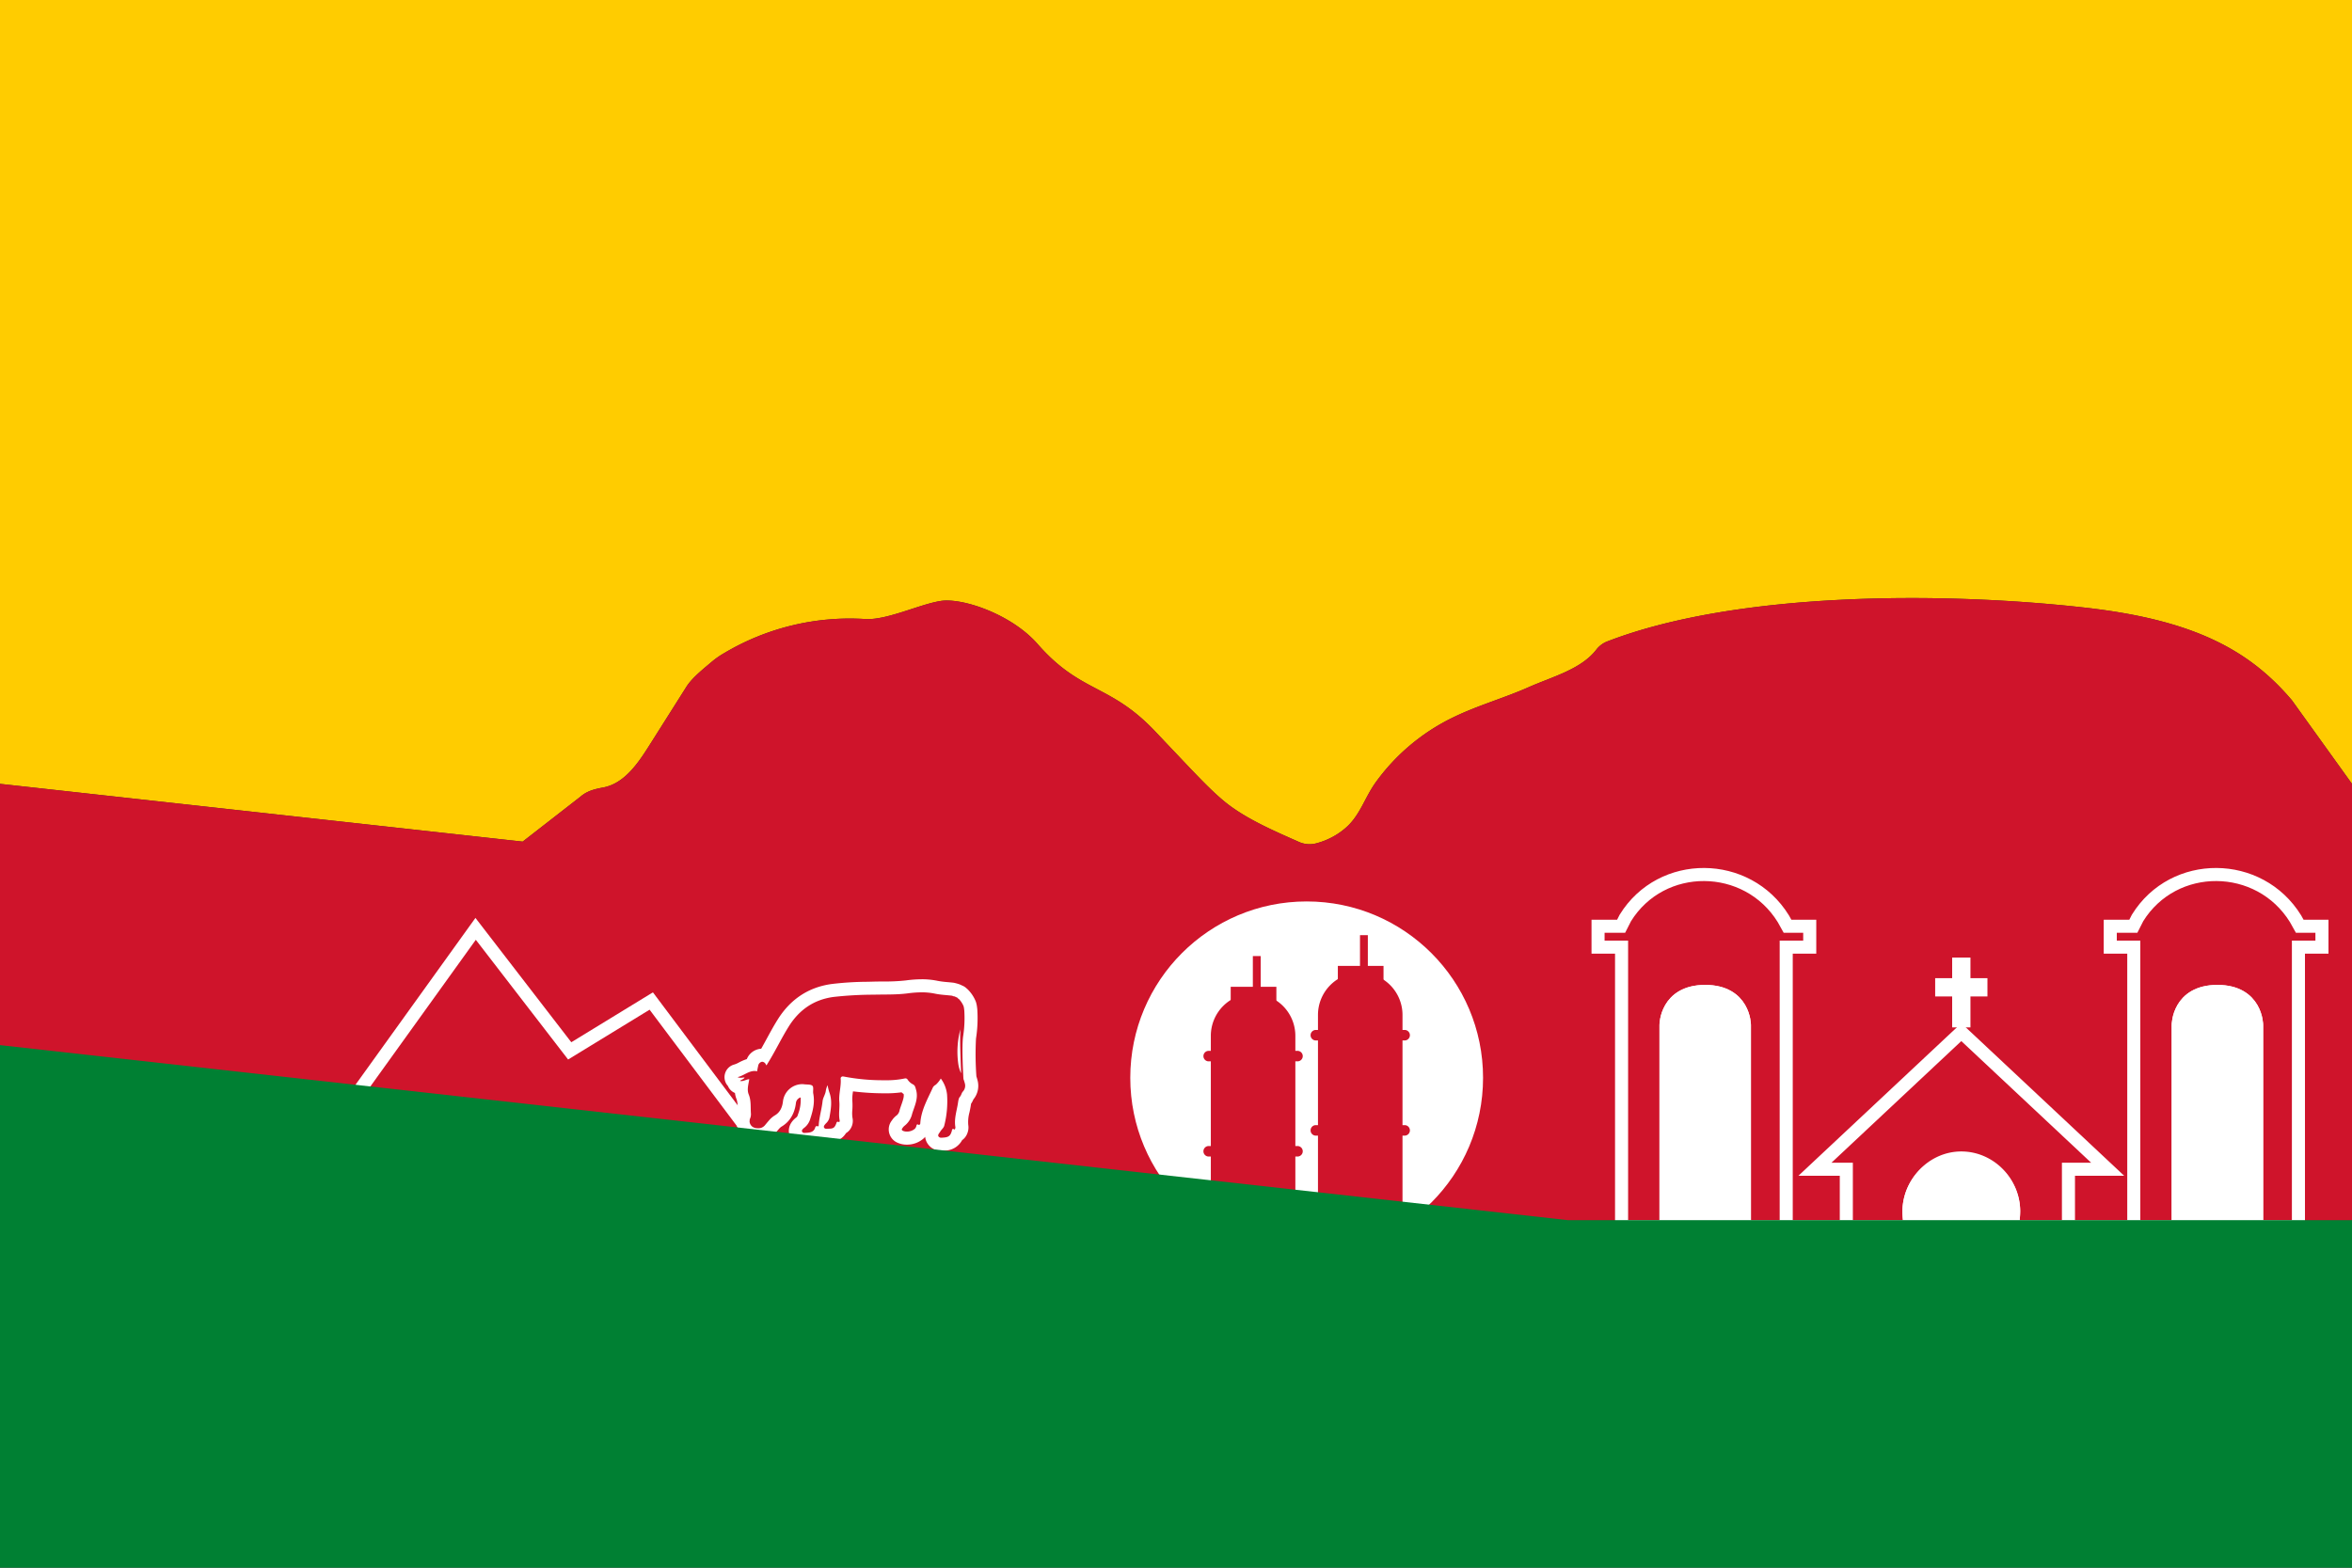 <svg xmlns="http://www.w3.org/2000/svg" xmlns:xlink="http://www.w3.org/1999/xlink" width="900" height="600" style=""><rect width="100%" height="100%" fill="#333333" stroke="none"/><rect id="backgroundrect" width="100%" height="100%" x="0" y="0" fill="none" stroke="none" class="selected" style=""/><defs><style>.cls-1{fill:#cf142b;}.cls-2,.cls-4{fill:#fff;}.cls-3,.cls-5{fill:none;}.cls-3,.cls-4,.cls-5{stroke:#fff;stroke-miterlimit:10;}.cls-3,.cls-4{stroke-width:5px;}.cls-5{stroke-width:7px;}.cls-6{fill:#fc0;}.cls-7{fill:#008033;}</style><symbol id="_3" data-name="3" viewBox="0 0 282 139.797"><g id="_3-3" data-name="3"><path class="cls-3" d="M83.5,22.297v8h-9v107h-16V60.124s0-12.871-15-12.871-15,12.871-15,12.871v77.173h-17v-107h-9v-8h8.83L12.94,19.122c13.83-22.355,46.63-22.065,60.45.29L75,22.297h8.5Z" id="svg_1"/><path class="cls-4" d="M58.5,60.124v77.173h-30V60.124s0-12.871,15-12.871S58.5,60.124,58.5,60.124Z" id="svg_2"/><path class="cls-3" d="M279.5,22.297v8h-9v107h-16V60.124s0-12.871-15-12.871-15,12.871-15,12.871v77.173h-17v-107h-9v-8h8.83l1.61-3.175c13.83-22.355,46.63-22.065,60.45.29L271,22.297h8.5Z" id="svg_3"/><path class="cls-4" d="M254.5,60.124v77.173h-30V60.124s0-12.871,15-12.871S254.5,60.124,254.5,60.124Z" id="svg_4"/><path class="cls-3" d="M197.5,115.297h-15v22H160.9a31.863,31.863,0,0,0,.63-5.965c0-10.95-8.97-20.338-20.03-20.338s-20.03,9.642-20.03,20.591a29.363,29.363,0,0,0,.63,5.711H97.5v-22h-12l56-52.473Z" id="svg_5"/><path class="cls-4" d="M161.53,131.332a31.863,31.863,0,0,1-.63,5.965H122.1a31.863,31.863,0,0,1-.63-5.965A20.031,20.031,0,0,1,161.53,131.332Z" id="svg_6"/><line class="cls-5" x1="141.5" y1="61.014" x2="141.5" y2="34.283" id="svg_7"/><line class="cls-5" x1="131.5" y1="45.669" x2="151.5" y2="45.669" id="svg_8"/><line class="cls-3" x1="74.5" y1="137.297" x2="97.5" y2="137.297" id="svg_9"/><line class="cls-3" x1="182.5" y1="137.297" x2="207.5" y2="137.297" id="svg_10"/></g></symbol><symbol id="_2" data-name="2" viewBox="0 0 134.99 134.99"><g id="_2-3" data-name="2"><circle class="cls-2" cx="67.495" cy="67.495" r="67.495" id="svg_11"/><path class="cls-1" d="M30.823,118.271v-66.834A16.171,16.171,0,0,1,46.995,35.265h0A16.171,16.171,0,0,1,63.166,51.437v66.834H30.823Z" id="svg_12"/><rect class="cls-1" x="38.429" y="32.669" width="17.474" height="6.236" id="svg_13"/><path class="cls-1" d="M64.205,61.193h-34.421a2.012,2.012,0,0,1,0-4h34.421A2.012,2.012,0,0,1,64.205,61.193Z" id="svg_14"/><path class="cls-1" d="M64.205,97.62h-34.421a2.012,2.012,0,0,1,0-4h34.421A2.012,2.012,0,0,1,64.205,97.62Z" id="svg_15"/><line class="cls-1" x1="30.823" y1="120.577" x2="30.823" y2="122.399" id="svg_16"/><rect class="cls-1" x="46.903" y="20.905" width="3" height="18" id="svg_17"/><path class="cls-1" d="M71.823,118.271v-74.834A16.171,16.171,0,0,1,87.995,27.265h0a16.171,16.171,0,0,1,16.171,16.171v74.834H71.823Z" id="svg_18"/><rect class="cls-1" x="79.429" y="24.669" width="17.474" height="6.236" id="svg_19"/><path class="cls-1" d="M105.205,53.193h-34.421a2.012,2.012,0,0,1,0-4h34.421A2.012,2.012,0,0,1,105.205,53.193Z" id="svg_20"/><path class="cls-1" d="M105.205,89.62h-34.421a2.012,2.012,0,0,1,0-4h34.421A2.012,2.012,0,0,1,105.205,89.62Z" id="svg_21"/><line class="cls-1" x1="71.823" y1="112.577" x2="71.823" y2="114.399" id="svg_22"/><rect class="cls-1" x="87.903" y="12.905" width="3" height="18" id="svg_23"/></g></symbol><symbol id="_1" data-name="1" viewBox="0 0 238.334 89.12"><g id="_1-3" data-name="1"><path class="cls-1" d="M224.298,86.62a3.6,3.6,0,0,1-3.389-1.862,3.698,3.698,0,0,1,.6-4.025c0.06-.084.123-0.164,0.17-0.245a7.911,7.911,0,0,1,.898-1.203,4.04,4.04,0,0,0,.37-0.465,34.858,34.858,0,0,0,.989-10.968,8.721,8.721,0,0,0-.395-1.947c-0.134.101-.26,0.184-0.368,0.251-0.344.752-.7,1.5-1.057,2.247-1.638,3.432-3.185,6.672-3.428,10.255a3.194,3.194,0,0,1-2.16,2.973,4.208,4.208,0,0,1-.73.907,7.06,7.06,0,0,1-4.759,1.738,6.088,6.088,0,0,1-2.438-.474,3.143,3.143,0,0,1-1.89-2.074,3.079,3.079,0,0,1,.583-2.684l0.122-.169a5.132,5.132,0,0,1,1.271-1.34,5.636,5.636,0,0,0,1.994-3.309c0.193-.633.413-1.262,0.633-1.891,0.749-2.133,1.395-3.975.846-5.877,0,0-.155-0.583-0.175-0.658a6.922,6.922,0,0,1-2.104-1.733,36.738,36.738,0,0,1-6.889.561l-0.701-.004A86.795,86.795,0,0,1,188.219,63.51c-0.055.931-.173,1.831-0.29,2.715a18.394,18.394,0,0,0-.245,3.896,23.872,23.872,0,0,1-.008,3.347,14.155,14.155,0,0,0,.089,3.436,3.099,3.099,0,0,1-.566,2.69,2.748,2.748,0,0,1-1.232.859c-1.005,1.984-2.4,2.716-4.898,2.721-0.071,0-.145.005-0.221,0.009-0.165.008-.334,0.015-0.5,0.015a3.56,3.56,0,0,1-2.569-.922c-1.397,2.253-3.985,2.403-4.927,2.459l-0.179.013c-0.229.018-.473,0.034-0.711,0.034a3.348,3.348,0,0,1-3.376-2.137c-0.409-1.078-.436-2.715,1.768-4.382a4.142,4.142,0,0,0,1.371-2.202c0.869-2.636,1.597-5.47,1.047-8.338a6.821,6.821,0,0,1-.095-1.474c-0.405-.018-0.809-0.04-1.179-0.09a4.443,4.443,0,0,0-.568-0.037,4.972,4.972,0,0,0-4.808,4.325c-0.386,3.427-1.874,5.896-4.423,7.341a7.4,7.4,0,0,0-1.687,1.555c-0.317.354-.621,0.722-0.925,1.089l-0.435.522A5.698,5.698,0,0,1,154.148,83.008a7.775,7.775,0,0,1-1.48-.148,5.563,5.563,0,0,1-3.766-2.748,4.907,4.907,0,0,1-.169-4.277,1.726,1.726,0,0,0,.145-0.785c-0.061-.768-0.073-1.513-0.086-2.233a11.766,11.766,0,0,0-.573-4.288,7.881,7.881,0,0,1-.516-3.577,4.833,4.833,0,0,1-1.086-.127,2.499,2.499,0,0,1-1.837-1.753q-0.021-.072-0.037-0.146a2.5,2.5,0,0,1,.928-4.412,10.841,10.841,0,0,0,2.214-.94,12.237,12.237,0,0,1,3.802-1.407c0.019-.069.039-0.14,0.06-0.21,0.613-2.042,1.802-3.18,3.535-3.38a3.998,3.998,0,0,1,.462-0.027,3.803,3.803,0,0,1,.944.116c1.019-1.725,1.997-3.523,2.946-5.268,1.292-2.373,2.627-4.826,4.108-7.19,4.466-7.129,10.792-11.309,18.803-12.425a117.526,117.526,0,0,1,13.467-.843l2.318-.058c1.246-.034,2.493-0.045,3.74-0.055a73.106,73.106,0,0,0,9.02-.438,42.668,42.668,0,0,1,5.593-.403,27.004,27.004,0,0,1,5.644.557,34.479,34.479,0,0,0,4.011.521c0.792,0.071,1.583.145,2.374,0.243a2.483,2.483,0,0,1,.713.199l0.052,0.024a2.505,2.505,0,0,1,.806.219l1.211,0.559a2.499,2.499,0,0,1,.83.619,2.461,2.461,0,0,1,.282.237,11.295,11.295,0,0,1,2.42,3.595,2.539,2.539,0,0,1,.147.436l0.139,0.581a2.393,2.393,0,0,1,.049.271l0.046,0.348c0.038,0.284.076,0.569,0.104,0.855a48.461,48.461,0,0,1-.493,10.638c-0.395,3.202-.098,11.306.163,15.275a13.312,13.312,0,0,1,.43,1.416,5.595,5.595,0,0,1-1.252,5.531c-0.048.09-.081,0.187-0.12,0.28a5.84,5.84,0,0,1-.949,1.65,9.1,9.1,0,0,0-.208,1.098c-0.03.201-.06,0.398-0.092,0.586-0.12.698-.264,1.395-0.409,2.092a15.819,15.819,0,0,0-.506,5.818,3.644,3.644,0,0,1-.26,2.003,2.855,2.855,0,0,1-1.527,1.629c-0.877,2.106-2.363,3.081-4.877,3.286l-0.203.018C224.91,86.595,224.599,86.62,224.298,86.62Z" id="svg_24"/><path class="cls-2" d="M216.683,28.483a24.714,24.714,0,0,1,5.127.503c2.192,0.464,4.397.524,6.592,0.798a1.79,1.79,0,0,0,.72.24,0.755,0.755,0,0,0,.112-0.008q0.606,0.279,1.211.558a0.557,0.557,0,0,0,.417.379,8.859,8.859,0,0,1,1.879,2.818l0.139,0.584c0.048,0.377.105,0.754,0.142,1.132a45.899,45.899,0,0,1-.486,10.092c-0.446,3.625-.076,12.514.174,16.108-0.271-.717-0.598-1.466-0.908-2.216l-0.005-.013c-0.118-4.382-.548-12.436-0.277-16.811a33.232,33.232,0,0,0-.812,13.127,12.74,12.74,0,0,0,1.095,3.698l0.908,2.217,0-0a12.285,12.285,0,0,1,.468,1.468,3.277,3.277,0,0,1-.64,3.236c-0.603.599-.605,1.435-1.208,2.088-0.547.592-.638,1.846-0.805,2.819-0.498,2.895-1.437,5.755-.915,8.761a1.168,1.168,0,0,1-.102.61,0.4,0.4,0,0,1-.265.313,0.285,0.285,0,0,1-.17-0.073,0.686,0.686,0,0,0-.392-0.181,0.644,0.644,0,0,0-.387.618c-0.514,1.953-1.163,2.554-3.087,2.711-0.288.023-.606,0.063-0.911,0.063a1.211,1.211,0,0,1-1.184-.543c-0.322-.601.382-1.24,0.727-1.832,0.466-.8,1.3-1.333,1.527-2.316a37.648,37.648,0,0,0,1.059-11.795,12.377,12.377,0,0,0-2.4-6.168,10.272,10.272,0,0,1-1.89,2.359,3.027,3.027,0,0,0-1.075.934c-2.001,4.442-4.525,8.694-4.868,13.727a0.761,0.761,0,0,1-.46.757,0.321,0.321,0,0,1-.164-0.05,0.966,0.966,0,0,0-.463-0.166c-0.348,0-.367.446-0.463,0.723a2.214,2.214,0,0,1-.56.966,4.664,4.664,0,0,1-3.046,1.059,3.665,3.665,0,0,1-1.442-.267c-0.498-.216-0.632-0.524-0.3-0.968a3.965,3.965,0,0,1,.808-0.946,8.11,8.11,0,0,0,2.968-4.639c0.909-2.98,2.454-5.847,1.49-9.191-0.267-.924-0.327-1.684-1.329-2.138a5.337,5.337,0,0,1-1.904-1.752,0.939,0.939,0,0,0-.791-0.468,1.568,1.568,0,0,0-.341.043,32.731,32.731,0,0,1-7.2.678q-0.34,0-.679-0.004a78.552,78.552,0,0,1-15.341-1.399,1.974,1.974,0,0,0-.402-0.045,0.779,0.779,0,0,0-.847.948c0.203,2.932-.785,5.79-0.53,8.71,0.206,2.353-.355,4.712.121,7.061,0.053,0.262.094,0.711-.287,0.711a0.91,0.91,0,0,1-.327-0.076,0.502,0.502,0,0,0-.184-0.04,0.515,0.515,0,0,0-.405.446c-0.674,1.861-1.141,2.23-3.049,2.234-0.221 0-.472,0.024-0.715,0.024a0.973,0.973,0,0,1-1-.456c-0.265-.579.337-1.144,0.738-1.609a4.345,4.345,0,0,0,1.299-2.07c0.579-3.315,1.216-6.613-.051-9.928a19.752,19.752,0,0,1-.625-2.622,7.834,7.834,0,0,0-.702,2.305c-0.221,1.35-1.08,2.538-1.221,3.845-0.219,2.027-.705,4.007-1.066,6.007a27.757,27.757,0,0,0-.391,2.921c-0.015.2,0.042,0.676-.305,0.676a0.607,0.607,0,0,1-.198-0.039,0.858,0.858,0,0,0-.282-0.054,0.618,0.618,0,0,0-.564.534c-0.497,1.664-1.85,1.946-3.275,2.029-0.226.013-.489,0.043-0.745,0.043a0.973,0.973,0,0,1-1.038-.522c-0.219-.577.459-1.14,0.938-1.503a6.612,6.612,0,0,0,2.238-3.414c1.031-3.126,1.766-6.262,1.128-9.591-0.193-1.009.236-2.455-.313-2.993-0.62-.608-2.02-0.434-3.084-0.576a6.822,6.822,0,0,0-.902-0.06,7.471,7.471,0,0,0-7.291,6.545c-0.257,2.281-1.086,4.265-3.171,5.447a9.376,9.376,0,0,0-2.315,2.06c-0.487.543-.944,1.113-1.413,1.672a3.227,3.227,0,0,1-2.589,1.164,5.265,5.265,0,0,1-1.003-.103,2.661,2.661,0,0,1-2.104-3.61,4.209,4.209,0,0,0,.329-1.942c-0.19-2.431.139-4.89-.837-7.274-0.773-1.888-.089-3.887.205-5.858-1.055.053-1.956,0.729-3.012,0.729a2.37,2.37,0,0,1-.541-0.062c0.552-.548,1.387-0.594,1.781-1.32l-0.057-.001c-0.496,0-.978.117-1.497,0.117a2.674,2.674,0,0,1-1.148-.244c2.358-.577,4.154-2.357,6.496-2.356a4.692,4.692,0,0,1,.993.107,18.693,18.693,0,0,1,.387-2.017,1.845,1.845,0,0,1,1.428-1.616,1.508,1.508,0,0,1,.174-0.01,1.697,1.697,0,0,1,1.419,1.261,0.469,0.469,0,0,0,.212.038c0.393-.643.797-1.291,1.189-1.946,2.534-4.231,4.676-8.684,7.297-12.868,3.976-6.347,9.539-10.232,17.03-11.276a139.69,139.69,0,0,1,15.508-.877c4.341-.119,8.687.057,13.018-0.514a40.345,40.345,0,0,1,5.265-.382m0-5a45.123,45.123,0,0,0-5.919.425,71.426,71.426,0,0,1-8.716.417c-1.233.01-2.508,0.02-3.785,0.055q-1.162.032-2.324,0.058a119.365,119.365,0,0,0-13.737.865c-8.778,1.223-15.701,5.79-20.577,13.574-1.522,2.429-2.876,4.917-4.186,7.324-0.723,1.329-1.42,2.608-2.132,3.861q-0.157.011-.314,0.029a6.358,6.358,0,0,0-5.195,3.947,18.251,18.251,0,0,0-3.047,1.306,9.461,9.461,0,0,1-1.672.74,5,5,0,0,0-2.509,8.224,5.001,5.001,0,0,0,2.691,2.695,9.675,9.675,0,0,0,.647,2.471,10.225,10.225,0,0,1,.387,3.386c0.012,0.688.024,1.397,0.076,2.153a7.353,7.353,0,0,0,.33,6.279,8.01,8.01,0,0,0,5.491,4.021,10.284,10.284,0,0,0,1.959.195,8.234,8.234,0,0,0,6.416-2.946l0.442-.531c0.285-.344.568-0.688,0.866-1.02a6.818,6.818,0,0,1,1.058-1.048c2.258-1.28,5.075-3.921,5.674-9.237a2.51,2.51,0,0,1,1.791-2.031,15.079,15.079,0,0,1-1.046,6.582,1.897,1.897,0,0,1-.507.993c-3.751,2.839-3.064,6.024-2.595,7.262a5.893,5.893,0,0,0,5.714,3.749c0.367,0,.678-0.024.905-0.042l0.131-.01a9.086,9.086,0,0,0,5.323-1.826,6.784,6.784,0,0,0,2.029.294c0.207,0,.417-0.008.622-0.018L181.099,85.673c3.126-.006,5.223-1.019,6.66-3.31a5.248,5.248,0,0,0,1.376-1.187,5.592,5.592,0,0,0,1.081-4.77,12.401,12.401,0,0,1-.043-2.811,26.134,26.134,0,0,0,.002-3.692,16.477,16.477,0,0,1,.234-3.353l0.022-.17a96.874,96.874,0,0,0,11.831.744q0.366,0.004.731,0.004a42.193,42.193,0,0,0,6.006-.381,9.119,9.119,0,0,0,.815.655c0.191,1.023-.195,2.207-0.862,4.107-0.222.634-.452,1.289-0.666,1.988a3.474,3.474,0,0,1-1.014,1.975,7.53,7.53,0,0,0-1.897,1.955l-0.086.119a5.523,5.523,0,0,0,2.314,8.549,8.572,8.572,0,0,0,3.433.68,9.616,9.616,0,0,0,6.474-2.419,6.698,6.698,0,0,0,.537-0.569,5.642,5.642,0,0,0,.659,2.152,6.085,6.085,0,0,0,5.59,3.18c0.458,0,.856-0.037,1.146-0.064l0.169-.015a7.602,7.602,0,0,0,6.579-3.987,5.458,5.458,0,0,0,1.93-2.456,6.103,6.103,0,0,0,.416-3.393,13.966,13.966,0,0,1,.491-4.884c0.145-.699.295-1.421,0.425-2.176,0.035-.204.068-0.418,0.101-0.637,0.018-.117.04-0.263,0.061-0.397a8.538,8.538,0,0,0,.881-1.641,8.132,8.132,0,0,0,1.546-7.475c-0.101-.425-0.228-0.861-0.389-1.337a115.824,115.824,0,0,1-.155-14.469,50.451,50.451,0,0,0,.5-11.189c-0.031-.319-0.073-0.637-0.116-0.955l-0.042-.319a4.999,4.999,0,0,0-.097-0.532l-0.14-.585a4.996,4.996,0,0,0-.294-0.869,13.741,13.741,0,0,0-2.961-4.372,4.999,4.999,0,0,0-.405-0.354,4.991,4.991,0,0,0-1.405-.982l-1.212-.559a17.818,17.818,0,0,0-2.307-.653c-0.843-.105-1.659-0.179-2.448-0.251a32.758,32.758,0,0,1-3.728-.477,29.463,29.463,0,0,0-6.161-.611h0Z" id="svg_25"/><polyline class="cls-3" points="2.03 65.394 46.03 4.186 82.03 50.889 113.235 31.806 148.78 79.186" id="svg_26"/></g></symbol></defs><title>Bandera del Municipio Santa Ana</title><g class="currentLayer" style=""><title>Layer 1</title><path id="Amarillo" class="cls-6" d="M900,0V300l-23-32c-16.34-19.24-37.59-30.78-79.31-35.46-55.379-6.222-133.462-5.992-182.515,12.898a9.714,9.714,0,0,0-4.282,3.121c-5.771,7.586-16.947,10.457-25.794,14.381-9.57,4.25-19.74,7.07-29.14,11.67a78.72,78.72,0,0,0-29.7,25.04c-4.13,5.86-5.87,12.42-11.26,17.14a27.9,27.9,0,0,1-11.345,5.983,9.911,9.911,0,0,1-6.592-.534c-9.704-4.304-20.765-9.052-28.683-15.619-2.71-2.25-5.25-4.69-7.73-7.19-2.56-2.57-5.06-5.21-7.56-7.84q-5.58-5.88-11.16-11.77c-17.27-18.2-28.32-14.42-44.84-33.29C387,235,368.19,228.73,360,230s-20.72,7.46-28.99,6.92A93.806,93.806,0,0,0,277.05,250a32.311,32.311,0,0,0-4.39,3.03c-3.2,2.72-7.74,6.25-9.99,9.8q-7.215,11.415-14.44,22.84c-4.31,6.81-9.49,14.24-17.42,15.72-3.41.64-6.19,1.33-8.81,3.61l-22,17.11L0,300V0H900Z"/><path id="Rojo" class="cls-1" d="M900,300V467.5H600L0,400.5V300l200,22.11L222,305c2.62-2.28,5.4-2.97,8.81-3.61,7.93-1.48,13.11-8.91,17.42-15.72q7.23-11.43,14.44-22.84c2.25-3.55,6.79-7.08,9.99-9.8a32.311,32.311,0,0,1,4.39-3.03,93.806,93.806,0,0,1,53.96-13.08c8.27,0.54,20.8-5.65,28.99-6.92s27,5,37.09,16.53c16.52,18.87,27.57,15.09,44.84,33.29q5.58,5.88,11.16,11.77c2.5,2.63,5,5.27,7.56,7.84,2.48,2.5,5.02,4.94,7.73,7.19,7.918,6.567,18.979,11.315,28.683,15.619a9.911,9.911,0,0,0,6.592.534A27.9,27.9,0,0,0,515,316.79c5.39-4.72,7.13-11.28,11.26-17.14a78.72,78.72,0,0,1,29.7-25.04c9.4-4.6,19.57-7.42,29.14-11.67,8.847-3.924,20.023-6.794,25.794-14.381a9.714,9.714,0,0,1,4.282-3.121c49.053-18.89,127.136-19.12,182.515-12.898,41.72,4.68,62.97,16.22,79.31,35.46Z"/><g id="Capa_3" data-name="Capa 3"><use width="282" height="139.797" xlink:href="#_3" y="332.203" x="609" id="svg_27"/><use width="134.99" height="134.99" xlink:href="#_2" y="345.01" x="432.505" id="svg_28"/><use width="238.334" height="89.12" xlink:href="#_1" y="351.314" x="135.97" id="svg_29"/></g><polygon id="Verde" class="cls-7" points="900 467 900 600 0 600 0 400 600 467 900 467"/></g></svg>